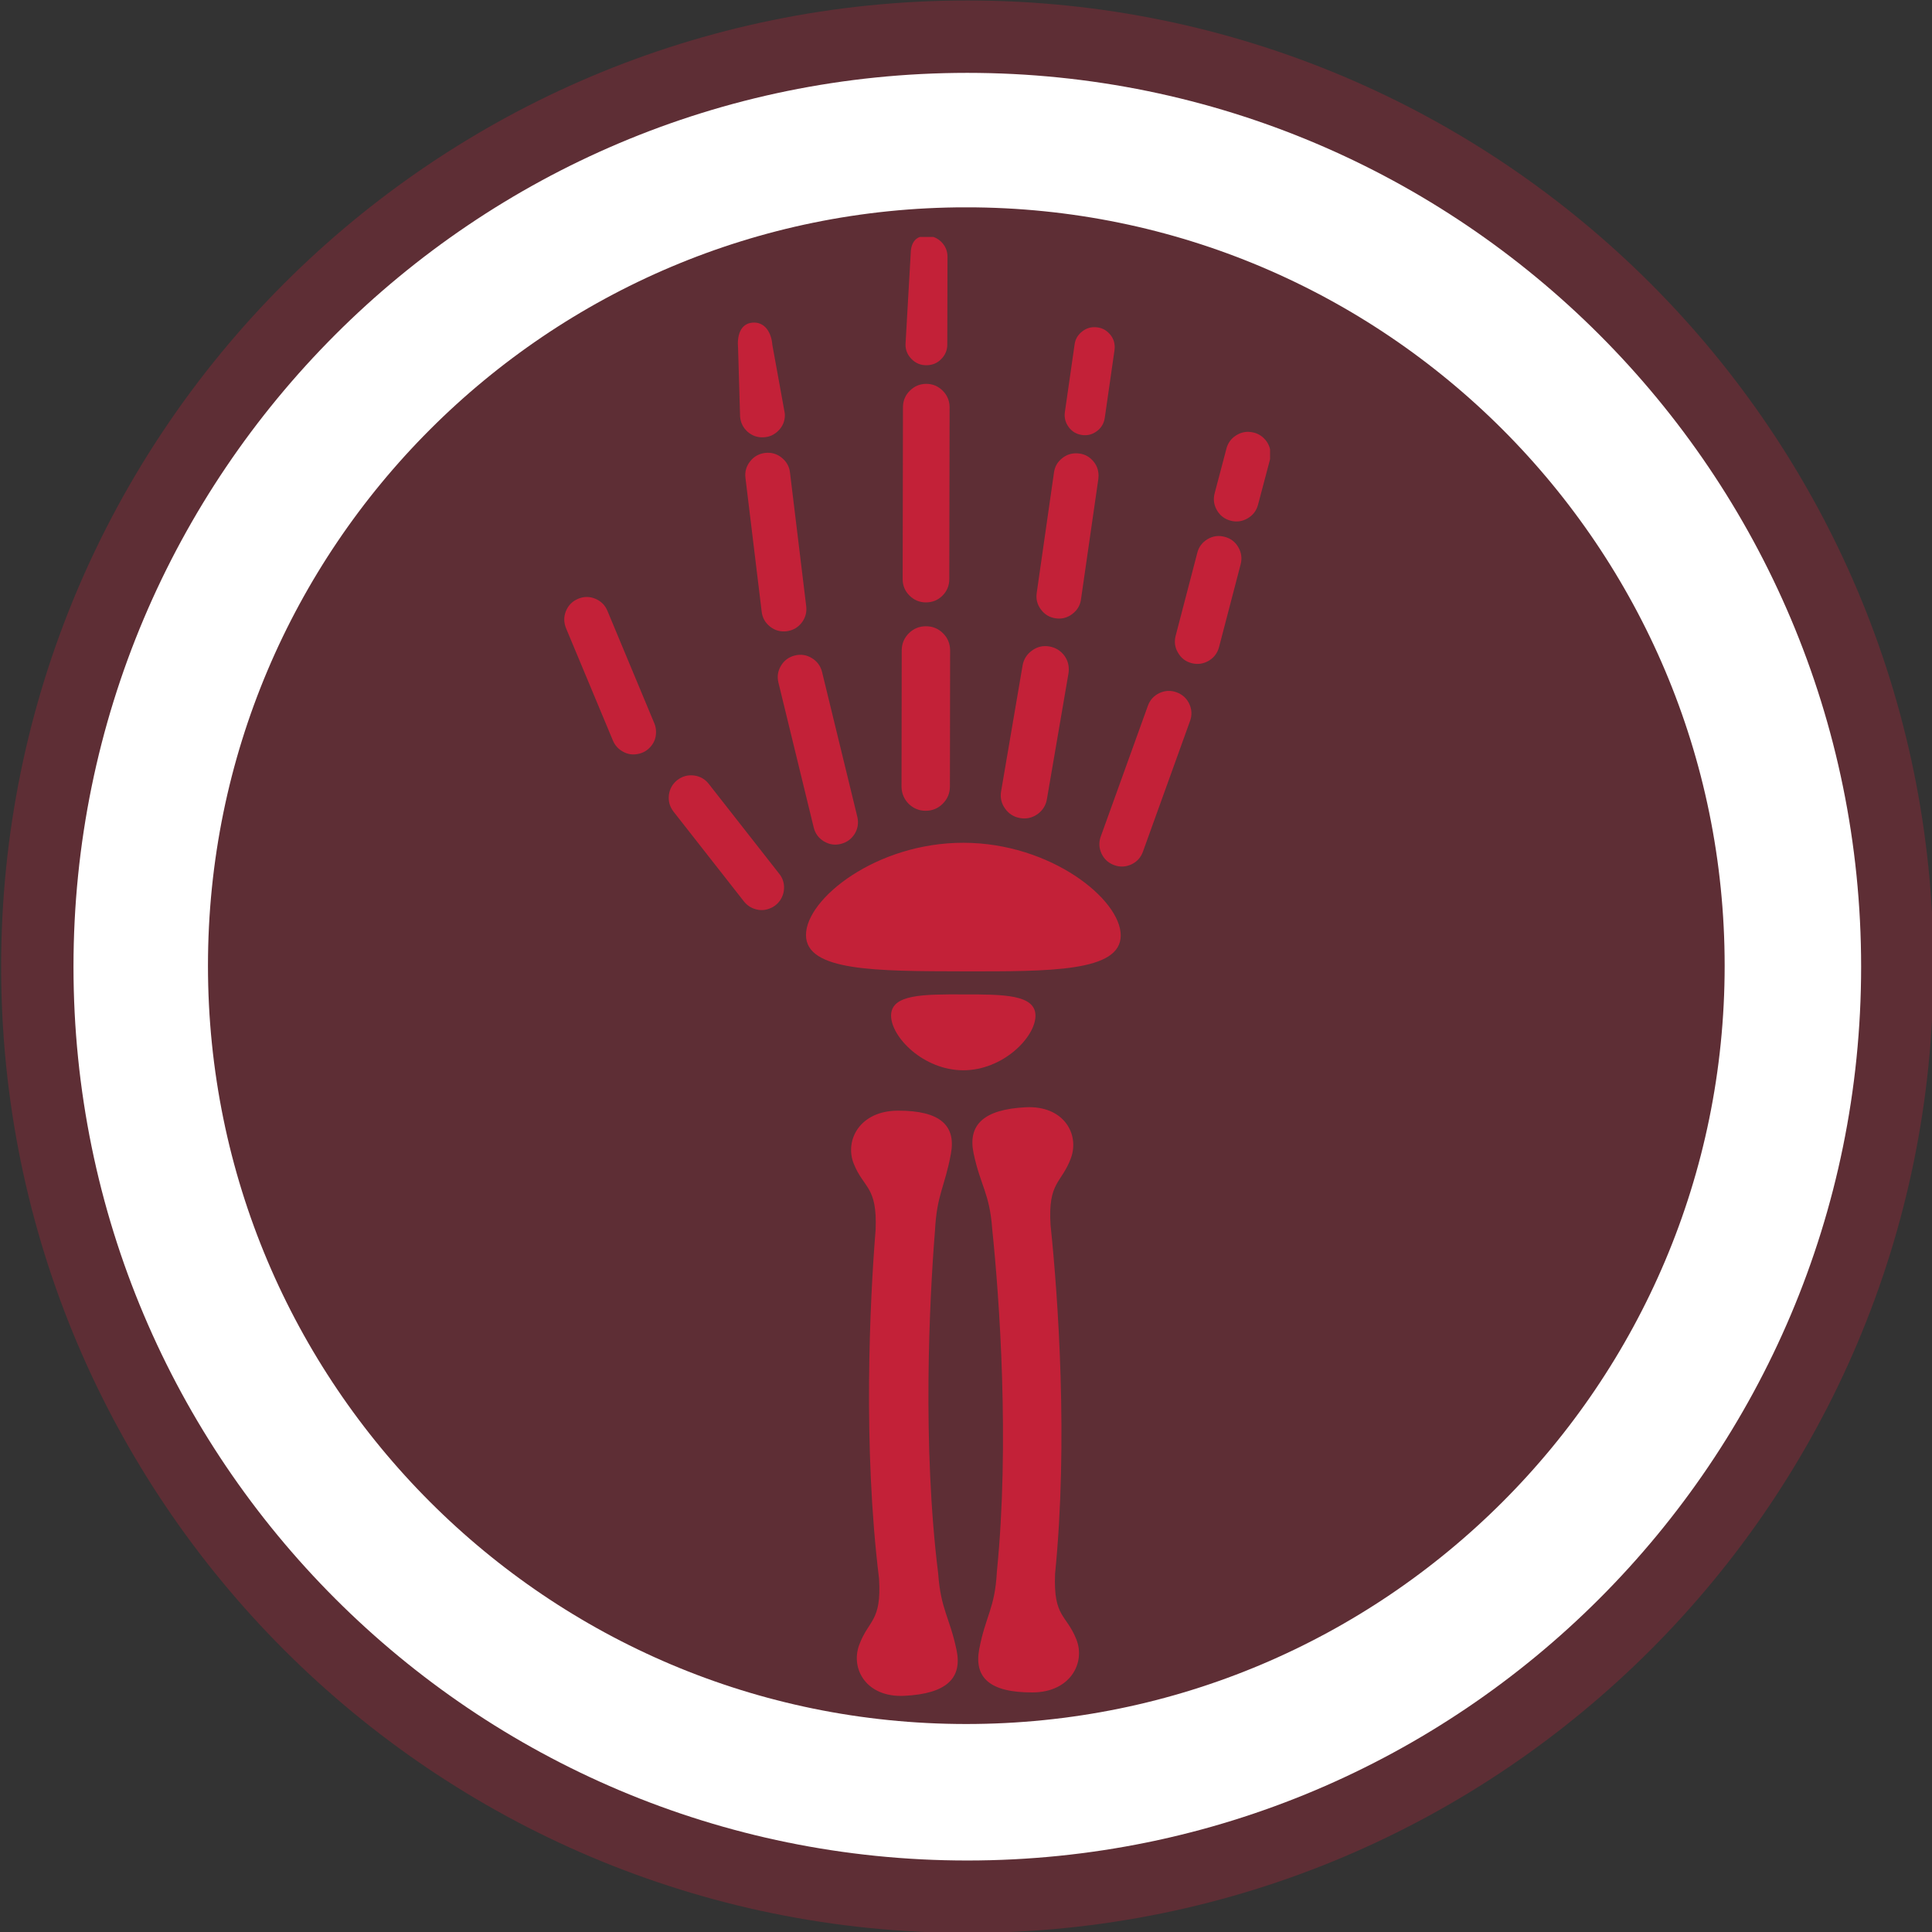 <?xml version="1.0" encoding="UTF-8" standalone="no"?> <svg xmlns:inkscape="http://www.inkscape.org/namespaces/inkscape" xmlns:sodipodi="http://sodipodi.sourceforge.net/DTD/sodipodi-0.dtd" xmlns="http://www.w3.org/2000/svg" xmlns:svg="http://www.w3.org/2000/svg" width="128" zoomAndPan="magnify" viewBox="0 0 128 128" height="128" preserveAspectRatio="xMidYMid" version="1.0" id="svg21"><rect x="0" y="0" width="128" height="128" fill="#333333" stroke="none"/><defs id="defs7"><filter x="0" y="0" width="1" height="1" id="d28e1ebced"><feColorMatrix values="0 0 0 0 1 0 0 0 0 1 0 0 0 0 1 0 0 0 1 0" color-interpolation-filters="sRGB" id="feColorMatrix1"></feColorMatrix></filter><mask id="f2ec476581"><g filter="url(#d28e1ebced)" id="g1"><rect x="-467.8" width="2073.6" fill="#000000" y="-226.29" height="1108.08" fill-opacity="0.3" id="rect1"></rect></g></mask><clipPath id="bd44fdb13c"><path d="m 0.273,0.898 h 75.309 v 75.312 H 0.273 Z m 0,0" clip-rule="nonzero" id="path1"></path></clipPath><clipPath id="865101c9dc"><path d="m 37.93,0.898 c -20.797,0 -37.656,16.859 -37.656,37.656 0,20.797 16.859,37.656 37.656,37.656 20.797,0 37.652,-16.859 37.652,-37.656 0,-20.797 -16.855,-37.656 -37.652,-37.656 z m 0,0" clip-rule="nonzero" id="path2"></path></clipPath><clipPath id="21b7fcd33a"><path d="m 0.273,0.898 h 75.309 v 75.312 H 0.273 Z m 0,0" clip-rule="nonzero" id="path3"></path></clipPath><clipPath id="622eeab3be"><path d="m 37.93,0.898 c -20.797,0 -37.656,16.859 -37.656,37.656 0,20.797 16.859,37.656 37.656,37.656 20.797,0 37.652,-16.859 37.652,-37.656 0,-20.797 -16.855,-37.656 -37.652,-37.656 z m 0,0" clip-rule="nonzero" id="path4"></path></clipPath><clipPath id="b293307bf0"><rect x="0" width="76" y="0" height="77" id="rect4"></rect></clipPath><clipPath id="80c81129a1"><rect x="0" width="76" y="0" height="77" id="rect5"></rect></clipPath><clipPath id="4d59478424"><path d="M 22.094,22.719 H 91.762 V 92.387 H 22.094 Z m 0,0" clip-rule="nonzero" id="path5"></path></clipPath><clipPath id="b46a9e227a"><path d="m 56.926,22.719 c -19.238,0 -34.832,15.598 -34.832,34.836 0,19.238 15.594,34.832 34.832,34.832 19.242,0 34.836,-15.594 34.836,-34.832 0,-19.238 -15.594,-34.836 -34.836,-34.836 z m 0,0" clip-rule="nonzero" id="path6"></path></clipPath><clipPath id="43ed92aff5"><path d="M 41.172,29.113 H 68.727 V 86 H 41.172 Z m 0,0" clip-rule="nonzero" id="path7"></path></clipPath><clipPath id="23768f729c"><rect x="0" width="114" y="0" height="115" id="rect7"></rect></clipPath></defs><g id="g22" transform="matrix(1.7,0,0,1.7,-289.391,-130.695)"><g transform="translate(151,57)" id="g21"><g clip-path="url(#23768f729c)" id="g20"><g mask="url(#f2ec476581)" id="g16"><g transform="translate(19,19)" id="g15"><g clip-path="url(#80c81129a1)" id="g14"><g clip-path="url(#bd44fdb13c)" id="g13"><g clip-path="url(#865101c9dc)" id="g12"><g id="g11"><g clip-path="url(#b293307bf0)" id="g10"><g clip-path="url(#21b7fcd33a)" id="g9"><g clip-path="url(#622eeab3be)" id="g8"><path fill="#c32138" d="m 0.273,0.898 h 75.309 v 75.312 H 0.273 Z m 0,0" fill-opacity="1" fill-rule="nonzero" id="path8"></path></g></g></g></g></g></g></g></g></g><g clip-path="url(#4d59478424)" id="g18"><g clip-path="url(#b46a9e227a)" id="g17"><path stroke-linecap="butt" transform="matrix(0.367,0,0,0.367,22.093,22.718)" fill="none" stroke-linejoin="miter" d="M 94.807,7.13301e-4 C 42.446,7.13301e-4 0.003,42.454 0.003,94.816 c 0,52.362 42.442,94.804 94.804,94.804 52.373,0 94.815,-42.442 94.815,-94.804 0,-52.362 -42.442,-94.815 -94.815,-94.815 z m 0,0" stroke="#ffffff" stroke-width="28.56" stroke-opacity="1" stroke-miterlimit="4" id="path16"></path></g></g><g clip-path="url(#43ed92aff5)" id="g19"><path fill="#c32138" d="m 56.508,84.18 c -0.273,-1.293 -0.613,-1.562 -0.715,-2.977 -0.621,-4.988 -0.344,-10.648 -0.125,-13.363 0.074,-1.418 0.379,-1.688 0.621,-2.996 0.203,-1.102 -0.414,-1.684 -2.066,-1.68 -1.484,0.004 -2.082,1.152 -1.723,2.062 0.391,0.984 0.922,0.871 0.855,2.574 -0.227,2.809 -0.5,8.457 0.133,13.598 0.105,1.695 -0.41,1.594 -0.777,2.598 -0.336,0.93 0.285,2.047 1.766,1.973 1.656,-0.082 2.262,-0.695 2.031,-1.789 z m 0.664,-19.359 c 0.273,1.293 0.625,1.547 0.727,2.961 0.281,2.699 0.684,8.344 0.18,13.363 -0.074,1.418 -0.441,1.707 -0.688,3.012 -0.203,1.105 0.414,1.684 2.07,1.68 1.48,0 2.078,-1.152 1.719,-2.062 -0.387,-0.984 -0.902,-0.855 -0.832,-2.559 0.516,-5.168 0.117,-10.797 -0.176,-13.594 -0.105,-1.699 0.43,-1.613 0.797,-2.617 0.336,-0.93 -0.285,-2.047 -1.766,-1.973 -1.656,0.082 -2.258,0.699 -2.031,1.789 z m -3.215,-5.363 c 0,0.836 1.258,2.129 2.812,2.133 1.551,0 2.812,-1.289 2.816,-2.125 0,-0.836 -1.262,-0.832 -2.812,-0.832 -1.555,-0.004 -2.812,-0.012 -2.816,0.824 z m -3.316,-3.141 c -0.004,1.418 2.742,1.41 6.129,1.418 3.387,0.004 6.137,0.02 6.137,-1.398 0.004,-1.414 -2.738,-3.609 -6.129,-3.613 -3.387,-0.004 -6.137,2.176 -6.137,3.594 z M 56.25,50.543 56.258,45.219 c -0.004,-0.258 -0.094,-0.48 -0.277,-0.66 -0.184,-0.184 -0.406,-0.273 -0.664,-0.273 -0.258,0 -0.48,0.09 -0.664,0.27 -0.184,0.184 -0.277,0.402 -0.281,0.66 l -0.008,5.324 c 0.004,0.258 0.098,0.48 0.277,0.664 0.184,0.18 0.406,0.273 0.664,0.273 0.258,0 0.48,-0.09 0.664,-0.273 0.184,-0.184 0.277,-0.402 0.281,-0.66 z M 56.238,35.742 c -0.004,-0.25 -0.094,-0.461 -0.27,-0.637 -0.176,-0.176 -0.391,-0.266 -0.637,-0.266 -0.25,0 -0.465,0.09 -0.641,0.266 -0.176,0.172 -0.266,0.387 -0.27,0.633 l -0.012,6.711 c 0,0.25 0.09,0.465 0.266,0.641 0.18,0.176 0.391,0.266 0.641,0.266 0.254,0 0.465,-0.086 0.645,-0.262 0.176,-0.18 0.266,-0.391 0.266,-0.645 z M 54.719,29.812 54.52,33.293 c -0.004,0.223 0.074,0.418 0.234,0.578 0.16,0.164 0.352,0.242 0.578,0.242 0.227,0 0.422,-0.078 0.578,-0.238 0.16,-0.16 0.242,-0.355 0.238,-0.582 l 0.008,-3.406 c 0,-0.227 -0.082,-0.418 -0.238,-0.578 -0.16,-0.156 -0.352,-0.238 -0.578,-0.238 -0.449,0 -0.621,0.289 -0.621,0.742 z m 5.41,15.262 c -0.246,-0.043 -0.473,0.008 -0.676,0.156 C 59.25,45.375 59.125,45.57 59.082,45.816 l -0.836,4.898 c -0.043,0.246 0.008,0.473 0.152,0.676 0.145,0.203 0.34,0.328 0.586,0.371 0.25,0.043 0.473,-0.008 0.68,-0.152 0.203,-0.148 0.328,-0.344 0.367,-0.59 l 0.84,-4.898 c 0.008,-0.051 0.012,-0.102 0.012,-0.152 0,-0.223 -0.07,-0.418 -0.211,-0.586 -0.145,-0.168 -0.324,-0.27 -0.543,-0.309 z m -0.496,-2.086 c -0.035,0.238 0.02,0.453 0.164,0.645 0.145,0.195 0.336,0.309 0.574,0.344 0.238,0.035 0.457,-0.023 0.648,-0.168 0.191,-0.145 0.309,-0.336 0.34,-0.574 l 0.676,-4.691 c 0.004,-0.043 0.008,-0.086 0.008,-0.125 0,-0.23 -0.078,-0.43 -0.234,-0.598 -0.156,-0.168 -0.348,-0.258 -0.578,-0.273 -0.227,-0.016 -0.43,0.047 -0.609,0.191 -0.18,0.145 -0.285,0.328 -0.316,0.555 z m 1.477,-9.688 -0.379,2.637 c -0.031,0.219 0.02,0.41 0.148,0.586 0.129,0.176 0.301,0.277 0.516,0.309 0.219,0.031 0.41,-0.02 0.586,-0.152 0.172,-0.129 0.273,-0.301 0.305,-0.52 l 0.379,-2.637 c 0.004,-0.035 0.008,-0.074 0.008,-0.109 0,-0.207 -0.07,-0.387 -0.211,-0.535 -0.141,-0.152 -0.316,-0.234 -0.52,-0.246 -0.207,-0.016 -0.387,0.043 -0.547,0.172 -0.16,0.129 -0.258,0.293 -0.285,0.496 z m 2.855,14.086 -1.836,5.094 c -0.082,0.227 -0.07,0.449 0.031,0.668 0.105,0.219 0.27,0.367 0.496,0.449 0.227,0.082 0.449,0.07 0.668,-0.031 0.219,-0.102 0.367,-0.27 0.449,-0.496 l 1.836,-5.094 c 0.082,-0.227 0.07,-0.449 -0.031,-0.668 -0.102,-0.215 -0.27,-0.367 -0.496,-0.449 -0.227,-0.082 -0.449,-0.07 -0.668,0.031 -0.219,0.105 -0.367,0.27 -0.449,0.496 z m 1.926,-5.961 -0.844,3.234 c -0.059,0.234 -0.031,0.453 0.094,0.66 0.121,0.211 0.297,0.344 0.531,0.406 0.234,0.059 0.457,0.027 0.664,-0.094 0.207,-0.121 0.34,-0.301 0.402,-0.531 l 0.844,-3.234 c 0.059,-0.234 0.027,-0.457 -0.094,-0.664 -0.121,-0.207 -0.301,-0.344 -0.535,-0.402 -0.23,-0.062 -0.453,-0.031 -0.66,0.09 -0.207,0.125 -0.344,0.301 -0.402,0.535 z m 1.137,-4.066 -0.461,1.746 c -0.059,0.234 -0.031,0.453 0.09,0.66 0.121,0.211 0.301,0.344 0.531,0.406 0.234,0.062 0.457,0.031 0.664,-0.09 0.207,-0.121 0.344,-0.297 0.406,-0.531 l 0.461,-1.742 c 0.02,-0.074 0.027,-0.148 0.027,-0.227 0,-0.219 -0.07,-0.41 -0.215,-0.574 -0.145,-0.164 -0.328,-0.262 -0.547,-0.289 -0.215,-0.031 -0.414,0.02 -0.598,0.141 -0.184,0.121 -0.301,0.289 -0.359,0.5 z m -16.82,8.066 c -0.234,0.059 -0.414,0.188 -0.539,0.395 -0.125,0.207 -0.16,0.426 -0.102,0.66 l 1.375,5.648 c 0.059,0.234 0.188,0.414 0.395,0.539 0.207,0.125 0.426,0.16 0.66,0.102 0.234,-0.059 0.414,-0.188 0.543,-0.395 0.125,-0.207 0.156,-0.426 0.102,-0.66 l -1.375,-5.648 c -0.059,-0.234 -0.191,-0.414 -0.398,-0.539 -0.203,-0.125 -0.426,-0.16 -0.66,-0.102 z m -0.32,-0.945 c 0.238,-0.031 0.434,-0.141 0.582,-0.328 0.148,-0.191 0.207,-0.406 0.18,-0.645 l -0.633,-5.219 C 49.988,38.051 49.875,37.859 49.688,37.711 49.5,37.562 49.285,37.504 49.047,37.531 c -0.238,0.031 -0.434,0.137 -0.582,0.328 -0.148,0.188 -0.211,0.398 -0.184,0.637 l 0.633,5.219 c 0.027,0.242 0.137,0.434 0.328,0.586 0.188,0.148 0.402,0.207 0.645,0.18 z m -0.07,-8.43 c 0,-0.023 -0.004,-0.047 -0.004,-0.066 l -0.484,-2.664 c -0.035,-0.48 -0.293,-0.906 -0.773,-0.867 -0.48,0.039 -0.609,0.52 -0.562,1.004 l 0.078,2.66 c 0.02,0.234 0.117,0.43 0.289,0.586 0.176,0.156 0.383,0.23 0.617,0.219 0.234,-0.008 0.43,-0.098 0.594,-0.266 0.164,-0.168 0.246,-0.371 0.246,-0.605 z m -0.031,18.422 c 0,-0.203 -0.062,-0.383 -0.188,-0.539 l -2.75,-3.508 c -0.148,-0.188 -0.344,-0.297 -0.582,-0.324 -0.238,-0.027 -0.453,0.035 -0.641,0.18 -0.188,0.148 -0.297,0.344 -0.328,0.582 -0.027,0.238 0.031,0.449 0.176,0.641 l 2.75,3.508 c 0.117,0.145 0.262,0.246 0.441,0.297 0.18,0.055 0.355,0.051 0.531,-0.012 0.18,-0.062 0.32,-0.168 0.43,-0.32 0.105,-0.152 0.16,-0.32 0.16,-0.508 z M 44.797,48.406 c 0,-0.117 -0.02,-0.227 -0.066,-0.336 l -1.824,-4.375 c -0.09,-0.223 -0.246,-0.383 -0.473,-0.48 -0.223,-0.094 -0.449,-0.094 -0.672,0 -0.227,0.094 -0.383,0.254 -0.477,0.48 -0.09,0.227 -0.086,0.449 0.008,0.676 l 1.824,4.371 c 0.082,0.191 0.215,0.336 0.398,0.434 0.184,0.102 0.375,0.129 0.582,0.086 0.203,-0.039 0.371,-0.141 0.504,-0.301 0.133,-0.16 0.199,-0.348 0.195,-0.555 z m 0,0" fill-opacity="1" fill-rule="nonzero" id="path18"></path></g></g></g></g></svg> 